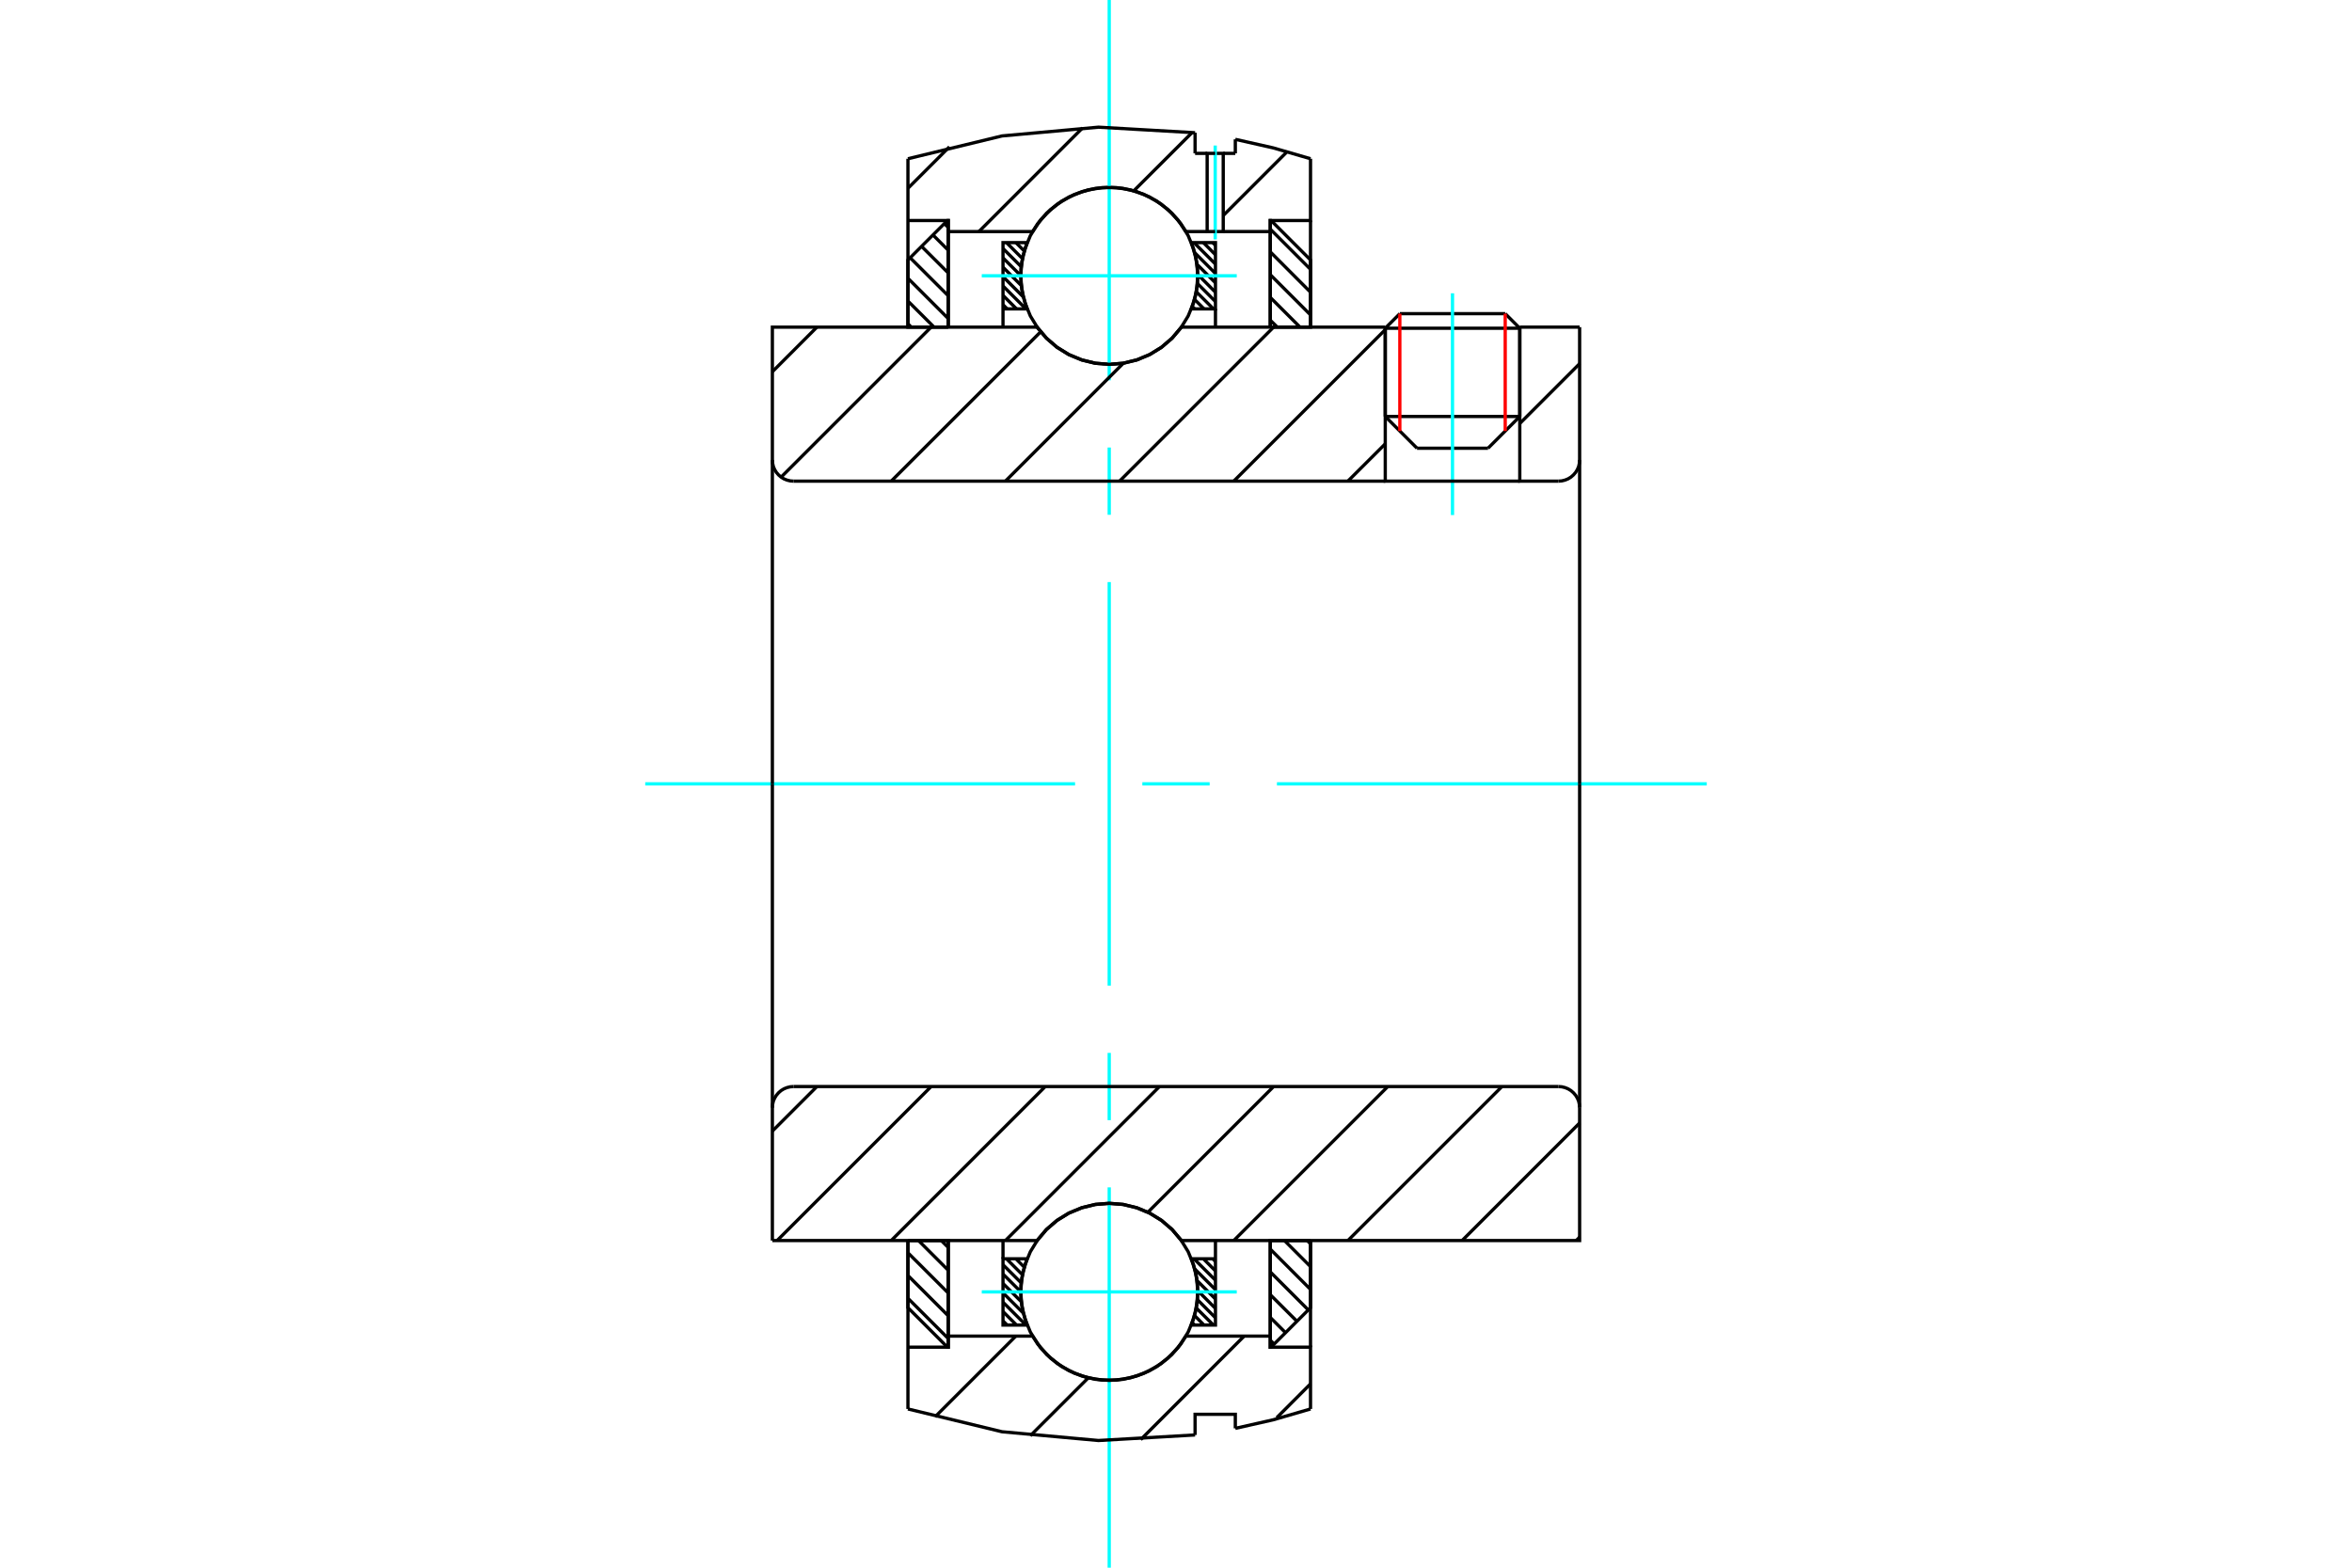 <?xml version="1.0" standalone="no"?>
<!DOCTYPE svg PUBLIC "-//W3C//DTD SVG 1.1//EN"
	"http://www.w3.org/Graphics/SVG/1.1/DTD/svg11.dtd">
<svg xmlns="http://www.w3.org/2000/svg" height="100%" width="100%" viewBox="0 0 36000 24000">
	<rect x="-1800" y="-1200" width="39600" height="26400" style="fill:#FFF"/>
	<g style="fill:none; fill-rule:evenodd" transform="matrix(1 0 0 1 0 0)">
		<g style="fill:none; stroke:#000; stroke-width:50; shape-rendering:geometricPrecision">
			<line x1="23262" y1="5025" x2="21203" y2="5025"/>
			<line x1="21426" y1="4802" x2="23039" y2="4802"/>
			<line x1="21203" y1="6376" x2="23262" y2="6376"/>
			<line x1="22776" y1="6862" x2="21689" y2="6862"/>
			<line x1="21426" y1="4802" x2="21203" y2="5025"/>
			<line x1="23262" y1="5025" x2="23039" y2="4802"/>
			<line x1="22776" y1="6862" x2="23262" y2="6376"/>
			<line x1="21203" y1="6376" x2="21689" y2="6862"/>
			<line x1="21203" y1="5025" x2="21203" y2="6376"/>
			<line x1="23262" y1="6376" x2="23262" y2="5025"/>
		</g>
		<g style="fill:none; stroke:#0FF; stroke-width:50; shape-rendering:geometricPrecision">
			<line x1="22232" y1="7885" x2="22232" y2="4490"/>
		</g>
		<g style="fill:none; stroke:#F00; stroke-width:50; shape-rendering:geometricPrecision">
			<line x1="23039" y1="4802" x2="23039" y2="6599"/>
			<line x1="21426" y1="6599" x2="21426" y2="4802"/>
		</g>
		<g style="fill:none; stroke:#000; stroke-width:50; shape-rendering:geometricPrecision">
			<line x1="13897" y1="19876" x2="14514" y2="20492"/>
			<line x1="13897" y1="19527" x2="14514" y2="20144"/>
			<line x1="13897" y1="19179" x2="14514" y2="19795"/>
			<line x1="14059" y1="18992" x2="14514" y2="19447"/>
			<line x1="14407" y1="18992" x2="14514" y2="19098"/>
			<polyline points="13897,18992 13897,20020 14501,20624 14514,20624 14514,18992 13897,18992"/>
		</g>
		<g style="fill:none; stroke:#0FF; stroke-width:50; shape-rendering:geometricPrecision">
			<line x1="9876" y1="12000" x2="16455" y2="12000"/>
			<line x1="17485" y1="12000" x2="18515" y2="12000"/>
			<line x1="19545" y1="12000" x2="26124" y2="12000"/>
		</g>
		<g style="fill:none; stroke:#000; stroke-width:50; shape-rendering:geometricPrecision">
			<line x1="13897" y1="4957" x2="13948" y2="5008"/>
			<line x1="13897" y1="4609" x2="14297" y2="5008"/>
			<line x1="13897" y1="4260" x2="14514" y2="4877"/>
			<line x1="13931" y1="3946" x2="14514" y2="4528"/>
			<line x1="14106" y1="3772" x2="14514" y2="4179"/>
			<line x1="14280" y1="3597" x2="14514" y2="3831"/>
			<line x1="14454" y1="3423" x2="14514" y2="3482"/>
			<polyline points="14514,5008 14514,3376 14501,3376 13897,3980 13897,5008 14514,5008"/>
			<line x1="20009" y1="18992" x2="20059" y2="19043"/>
			<line x1="19660" y1="18992" x2="20059" y2="19391"/>
			<line x1="19443" y1="19123" x2="20059" y2="19740"/>
			<line x1="19443" y1="19472" x2="20025" y2="20054"/>
			<line x1="19443" y1="19821" x2="19851" y2="20228"/>
			<line x1="19443" y1="20169" x2="19677" y2="20403"/>
			<line x1="19443" y1="20518" x2="19502" y2="20577"/>
			<polyline points="20059,18992 20059,20020 19455,20624 19443,20624 19443,18992 20059,18992"/>
			<line x1="19443" y1="3508" x2="20059" y2="4124"/>
			<line x1="19443" y1="3856" x2="20059" y2="4473"/>
			<line x1="19443" y1="4205" x2="20059" y2="4821"/>
			<line x1="19443" y1="4553" x2="19898" y2="5008"/>
			<line x1="19443" y1="4902" x2="19550" y2="5008"/>
			<polyline points="19443,5008 19443,3376 19455,3376 20059,3980 20059,5008 19443,5008"/>
			<line x1="18562" y1="19271" x2="18604" y2="19313"/>
			<line x1="18419" y1="19271" x2="18604" y2="19457"/>
			<line x1="18275" y1="19271" x2="18604" y2="19600"/>
			<line x1="18286" y1="19426" x2="18604" y2="19744"/>
			<line x1="18322" y1="19605" x2="18604" y2="19887"/>
			<line x1="18333" y1="19759" x2="18604" y2="20031"/>
			<line x1="18328" y1="19897" x2="18604" y2="20174"/>
			<line x1="18310" y1="20024" x2="18573" y2="20286"/>
			<line x1="18284" y1="20140" x2="18429" y2="20286"/>
			<line x1="18248" y1="20249" x2="18286" y2="20286"/>
			<line x1="15692" y1="19271" x2="15714" y2="19293"/>
			<line x1="15549" y1="19271" x2="15678" y2="19400"/>
			<line x1="15405" y1="19271" x2="15649" y2="19515"/>
			<line x1="15352" y1="19362" x2="15631" y2="19640"/>
			<line x1="15352" y1="19505" x2="15624" y2="19776"/>
			<line x1="15352" y1="19649" x2="15632" y2="19928"/>
			<line x1="15352" y1="19792" x2="15663" y2="20103"/>
			<line x1="15352" y1="19936" x2="15703" y2="20286"/>
			<line x1="15352" y1="20079" x2="15559" y2="20286"/>
			<line x1="15352" y1="20223" x2="15416" y2="20286"/>
			<line x1="15352" y1="19271" x2="15352" y2="18992"/>
			<polyline points="18604,18992 18604,19271 18604,20286 18234,20286 18297,20088 18329,19883 18330,19675 18298,19469 18235,19271 18604,19271"/>
			<polyline points="15722,20286 15352,20286 15352,19271 15721,19271 15659,19469 15627,19675 15627,19883 15659,20088 15722,20286"/>
			<line x1="18562" y1="3714" x2="18604" y2="3756"/>
			<line x1="18419" y1="3714" x2="18604" y2="3900"/>
			<line x1="18275" y1="3714" x2="18604" y2="4043"/>
			<line x1="18286" y1="3868" x2="18604" y2="4187"/>
			<line x1="18322" y1="4047" x2="18604" y2="4330"/>
			<line x1="18333" y1="4202" x2="18604" y2="4474"/>
			<line x1="18328" y1="4340" x2="18604" y2="4617"/>
			<line x1="18311" y1="4467" x2="18573" y2="4729"/>
			<line x1="18284" y1="4584" x2="18429" y2="4729"/>
			<line x1="18249" y1="4692" x2="18286" y2="4729"/>
			<line x1="15692" y1="3714" x2="15714" y2="3736"/>
			<line x1="15549" y1="3714" x2="15678" y2="3843"/>
			<line x1="15405" y1="3714" x2="15649" y2="3958"/>
			<line x1="15352" y1="3804" x2="15631" y2="4083"/>
			<line x1="15352" y1="3948" x2="15624" y2="4219"/>
			<line x1="15352" y1="4091" x2="15632" y2="4371"/>
			<line x1="15352" y1="4235" x2="15662" y2="4545"/>
			<line x1="15352" y1="4378" x2="15703" y2="4729"/>
			<line x1="15352" y1="4522" x2="15559" y2="4729"/>
			<line x1="15352" y1="4665" x2="15416" y2="4729"/>
			<line x1="18604" y1="4729" x2="18604" y2="5008"/>
			<polyline points="15352,5008 15352,4729 15352,3714 15722,3714 15659,3912 15627,4117 15627,4325 15659,4531 15721,4729 15352,4729"/>
			<polyline points="18234,3714 18604,3714 18604,4729 18235,4729 18298,4531 18330,4325 18329,4117 18297,3912 18234,3714"/>
			<polyline points="18333,4222 18317,4010 18267,3804 18186,3607 18075,3426 17937,3264 17775,3126 17594,3015 17397,2934 17190,2884 16978,2867 16766,2884 16560,2934 16363,3015 16182,3126 16020,3264 15882,3426 15771,3607 15690,3804 15640,4010 15623,4222 15640,4434 15690,4641 15771,4838 15882,5019 16020,5181 16182,5319 16363,5430 16560,5511 16766,5561 16978,5578 17190,5561 17397,5511 17594,5430 17775,5319 17937,5181 18075,5019 18186,4838 18267,4641 18317,4434 18333,4222"/>
		</g>
		<g style="fill:none; stroke:#0FF; stroke-width:50; shape-rendering:geometricPrecision">
			<line x1="15027" y1="4222" x2="18930" y2="4222"/>
			<line x1="16978" y1="24000" x2="16978" y2="18178"/>
			<line x1="16978" y1="17149" x2="16978" y2="16119"/>
			<line x1="16978" y1="15089" x2="16978" y2="8911"/>
			<line x1="16978" y1="7881" x2="16978" y2="6851"/>
			<line x1="16978" y1="5822" x2="16978" y2="0"/>
		</g>
		<g style="fill:none; stroke:#000; stroke-width:50; shape-rendering:geometricPrecision">
			<polyline points="18333,19778 18317,19566 18267,19359 18186,19162 18075,18981 17937,18819 17775,18681 17594,18570 17397,18489 17190,18439 16978,18422 16766,18439 16560,18489 16363,18570 16182,18681 16020,18819 15882,18981 15771,19162 15690,19359 15640,19566 15623,19778 15640,19990 15690,20196 15771,20393 15882,20574 16020,20736 16182,20874 16363,20985 16560,21066 16766,21116 16978,21133 17190,21116 17397,21066 17594,20985 17775,20874 17937,20736 18075,20574 18186,20393 18267,20196 18317,19990 18333,19778"/>
		</g>
		<g style="fill:none; stroke:#0FF; stroke-width:50; shape-rendering:geometricPrecision">
			<line x1="15027" y1="19778" x2="18930" y2="19778"/>
		</g>
		<g style="fill:none; stroke:#000; stroke-width:50; shape-rendering:geometricPrecision">
			<line x1="20059" y1="21186" x2="19542" y2="21704"/>
			<line x1="19043" y1="20455" x2="17460" y2="22039"/>
			<line x1="16657" y1="21094" x2="15770" y2="21980"/>
			<line x1="15548" y1="20455" x2="14313" y2="21690"/>
			<line x1="19689" y1="2334" x2="18723" y2="3300"/>
			<line x1="18248" y1="2028" x2="17354" y2="2921"/>
			<line x1="16570" y1="1958" x2="14983" y2="3545"/>
			<line x1="14532" y1="2248" x2="13897" y2="2883"/>
			<polyline points="13897,5008 13897,3376 13897,2430"/>
			<polyline points="18292,2032 16813,1947 15337,2081 13897,2430"/>
			<line x1="18292" y1="2032" x2="18292" y2="2348"/>
			<line x1="18723" y1="2348" x2="18908" y2="2348"/>
			<line x1="18292" y1="2348" x2="18477" y2="2348"/>
			<line x1="18908" y1="2348" x2="18908" y2="2133"/>
			<polyline points="20059,2430 19488,2264 18908,2133"/>
			<polyline points="20059,2430 20059,3376 19443,3376 19443,3545 19443,5008"/>
			<line x1="18477" y1="3545" x2="18152" y2="3545"/>
			<line x1="19443" y1="3545" x2="18723" y2="3545"/>
			<polyline points="18152,3545 18028,3365 17877,3208 17703,3077 17510,2976 17303,2907 17087,2872 16869,2872 16654,2907 16447,2976 16254,3077 16080,3208 15929,3365 15805,3545 14514,3545 14514,5008"/>
			<polyline points="14514,3545 14514,3376 13897,3376"/>
			<line x1="20059" y1="3376" x2="20059" y2="5008"/>
			<line x1="20059" y1="18992" x2="20059" y2="20624"/>
			<polyline points="13897,20624 14514,20624 14514,20455"/>
			<polyline points="14514,18992 14514,20455 15805,20455 15929,20635 16080,20792 16254,20923 16447,21024 16654,21093 16869,21128 17087,21128 17303,21093 17510,21024 17703,20923 17877,20792 18028,20635 18152,20455 19443,20455"/>
			<polyline points="19443,18992 19443,20455 19443,20624 20059,20624 20059,21570"/>
			<polyline points="18908,21867 19488,21736 20059,21570"/>
			<polyline points="18908,21867 18908,21652 18292,21652 18292,21968"/>
			<polyline points="13897,21570 15337,21919 16813,22053 18292,21968"/>
			<polyline points="13897,21570 13897,20624 13897,18992"/>
			<line x1="24178" y1="18940" x2="24126" y2="18992"/>
			<line x1="24178" y1="17192" x2="22379" y2="18992"/>
			<line x1="22989" y1="16634" x2="20631" y2="18992"/>
			<line x1="21242" y1="16634" x2="18884" y2="18992"/>
			<line x1="19494" y1="16634" x2="17570" y2="18558"/>
			<line x1="17747" y1="16634" x2="15389" y2="18992"/>
			<line x1="15999" y1="16634" x2="13641" y2="18992"/>
			<line x1="14252" y1="16634" x2="11894" y2="18992"/>
			<line x1="12504" y1="16634" x2="11822" y2="17316"/>
			<line x1="11822" y1="12000" x2="11822" y2="18992"/>
			<polyline points="12146,16634 12095,16638 12046,16650 11999,16669 11955,16696 11917,16729 11884,16767 11857,16811 11837,16858 11826,16907 11822,16958"/>
			<line x1="12146" y1="16634" x2="23854" y2="16634"/>
			<polyline points="24178,16958 24174,16907 24163,16858 24143,16811 24116,16767 24083,16729 24045,16696 24001,16669 23954,16650 23905,16638 23854,16634"/>
			<polyline points="24178,16958 24178,18992 23562,18992 18082,18992 17944,18827 17782,18686 17599,18573 17401,18490 17192,18439 16978,18422 16764,18439 16556,18490 16357,18573 16175,18686 16013,18827 15875,18992 12438,18992 11822,18992"/>
			<line x1="24178" y1="12000" x2="24178" y2="16958"/>
			<line x1="24178" y1="5567" x2="23262" y2="6483"/>
			<line x1="21203" y1="6795" x2="20631" y2="7366"/>
			<line x1="21203" y1="5047" x2="18884" y2="7366"/>
			<line x1="19494" y1="5008" x2="17136" y2="7366"/>
			<line x1="17196" y1="5559" x2="15389" y2="7366"/>
			<line x1="15929" y1="5079" x2="13641" y2="7366"/>
			<line x1="14252" y1="5008" x2="11956" y2="7304"/>
			<line x1="12504" y1="5008" x2="11822" y2="5691"/>
			<line x1="24178" y1="12000" x2="24178" y2="5008"/>
			<polyline points="23854,7366 23905,7362 23954,7350 24001,7331 24045,7304 24083,7271 24116,7233 24143,7189 24163,7142 24174,7093 24178,7042"/>
			<polyline points="23854,7366 23262,7366 23262,5008"/>
			<polyline points="23262,7366 21203,7366 21203,5008"/>
			<line x1="21203" y1="7366" x2="12146" y2="7366"/>
			<polyline points="11822,7042 11826,7093 11837,7142 11857,7189 11884,7233 11917,7271 11955,7304 11999,7331 12046,7350 12095,7362 12146,7366"/>
			<polyline points="11822,7042 11822,5008 12438,5008 15875,5008 16013,5173 16175,5314 16357,5427 16556,5510 16764,5561 16978,5578 17192,5561 17401,5510 17599,5427 17782,5314 17944,5173 18082,5008 21203,5008"/>
			<line x1="23262" y1="5008" x2="24178" y2="5008"/>
			<line x1="11822" y1="12000" x2="11822" y2="7042"/>
			<polyline points="18600,2348 18723,2348 18723,3545 18600,3545"/>
		</g>
		<g style="fill:none; stroke:#0FF; stroke-width:50; shape-rendering:geometricPrecision">
			<line x1="18600" y1="3665" x2="18600" y2="2228"/>
		</g>
		<g style="fill:none; stroke:#000; stroke-width:50; shape-rendering:geometricPrecision">
			<polyline points="18600,3545 18477,3545 18477,2348 18600,2348"/>
		</g>
	</g>
</svg>
